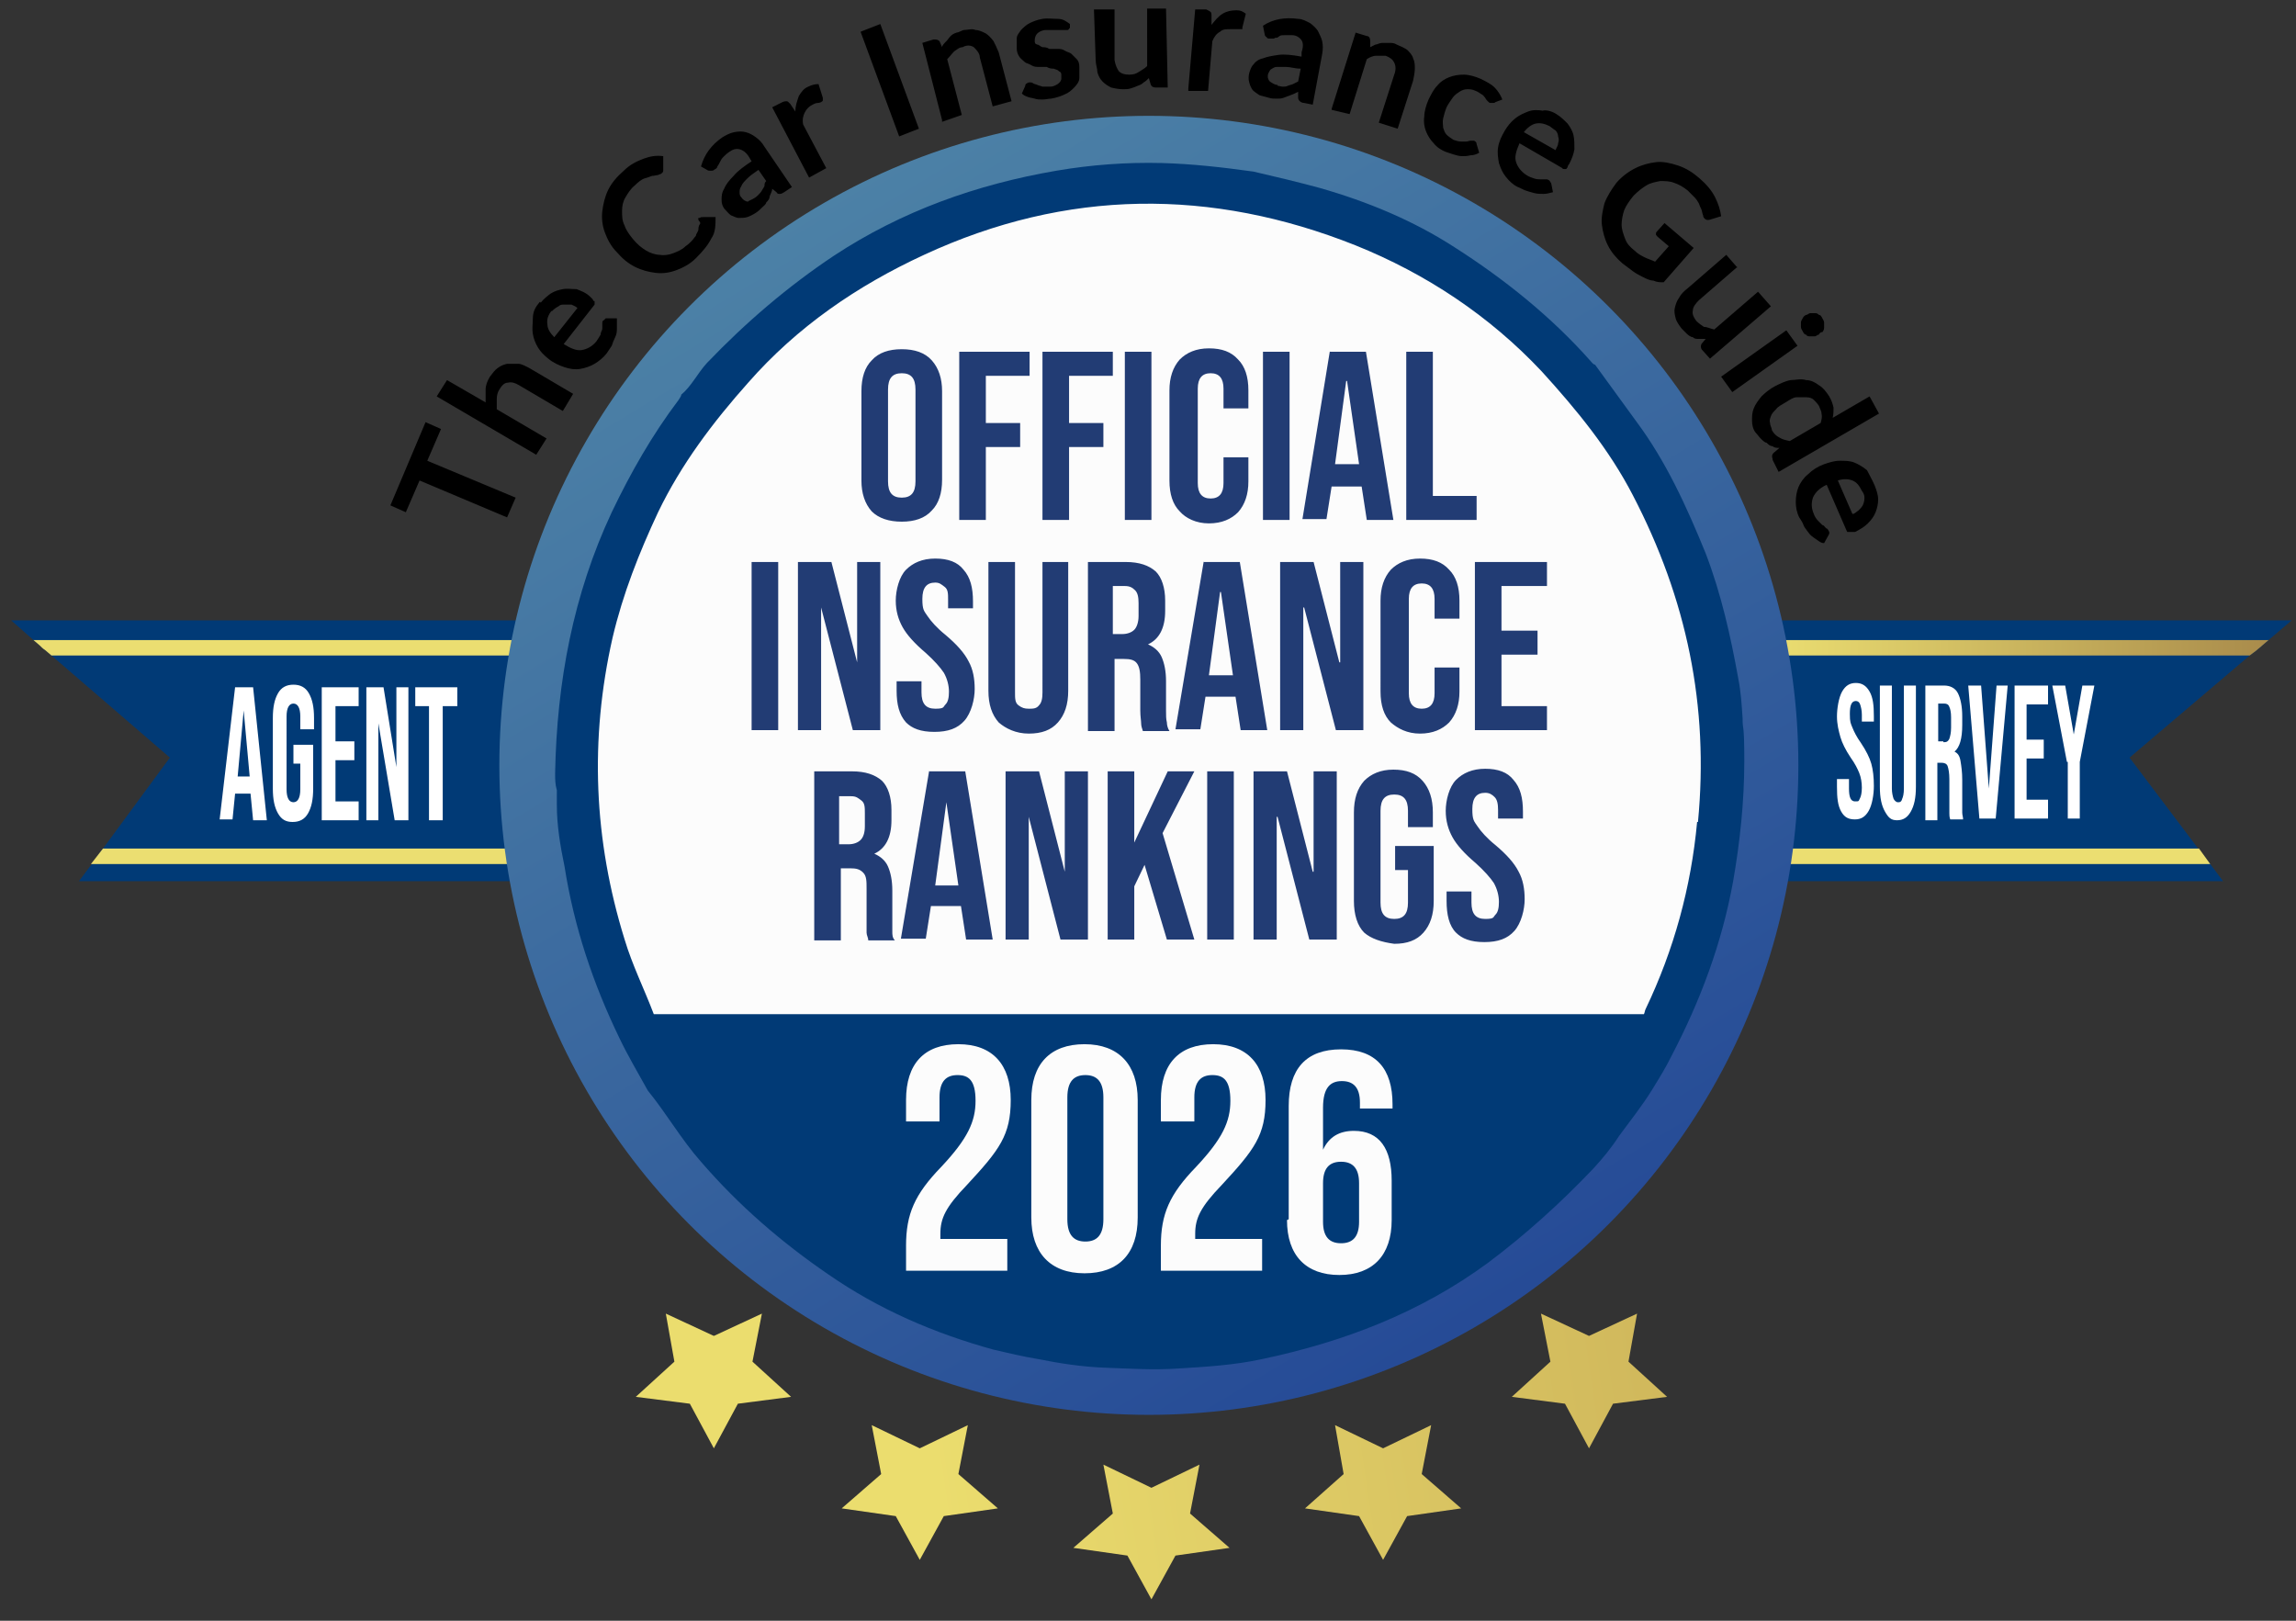<svg id="v4_copia_6" xmlns="http://www.w3.org/2000/svg" version="1.1" viewBox="0 0 267.6 188.9"><rect x="0" y="0" width="267.6" height="188.9" fill="#333333" stroke="none"/><defs><style>.st1{fill:#013a76}.st11{fill:#ebde71}.st13{fill:#fcfcfc}</style><linearGradient id="linear-gradient" x1="206.4" y1="-4689.5" x2="264.4" y2="-4689.5" gradientTransform="matrix(1 0 0 -1 0 -4614)" gradientUnits="userSpaceOnUse"><stop offset="0" stop-color="#ebde71"/><stop offset="1" stop-color="#a98b4b"/></linearGradient><linearGradient id="linear-gradient1" x1="-30107" y1="-4689.5" x2="-30043.8" y2="-4689.5" gradientTransform="matrix(-.9 0 0 -1 -27121.6 -4614)" gradientUnits="userSpaceOnUse"><stop offset="0" stop-color="#ebde71"/><stop offset="1" stop-color="#a98b4b"/></linearGradient><linearGradient id="linear-gradient2" x1="-2314.4" y1="-11998.5" x2="-2160.7" y2="-11998.5" gradientTransform="rotate(58.9 -11756.376 -3854.036)" gradientUnits="userSpaceOnUse"><stop offset="0" stop-color="#4c81a6"/><stop offset="1" stop-color="#254a96"/></linearGradient><linearGradient id="linear-gradient3" x1="106.3" y1="11272.6" x2="246.1" y2="11252" gradientTransform="translate(0 -11115.5)" gradientUnits="userSpaceOnUse"><stop offset="0" stop-color="#ebdd6e"/><stop offset="1" stop-color="#bfa050"/></linearGradient><linearGradient id="linear-gradient4" x1="109" y1="11288.8" x2="248.8" y2="11268.1" gradientTransform="translate(0 -11115.5)" gradientUnits="userSpaceOnUse"><stop offset="0" stop-color="#ebdd6e"/><stop offset="1" stop-color="#bfa050"/></linearGradient><linearGradient id="linear-gradient5" x1="110.4" y1="11297.2" x2="250.2" y2="11276.5" gradientTransform="translate(0 -11115.5)" gradientUnits="userSpaceOnUse"><stop offset="0" stop-color="#ebdd6e"/><stop offset="1" stop-color="#bfa050"/></linearGradient><linearGradient id="linear-gradient6" x1="110.1" y1="11296.6" x2="250" y2="11275.9" gradientTransform="translate(0 -11115.5)" gradientUnits="userSpaceOnUse"><stop offset="0" stop-color="#ebdd6e"/><stop offset="1" stop-color="#bfa050"/></linearGradient><linearGradient id="linear-gradient7" x1="108.6" y1="11287.4" x2="248.4" y2="11266.7" gradientTransform="translate(0 -11115.5)" gradientUnits="userSpaceOnUse"><stop offset="0" stop-color="#ebdd6e"/><stop offset="1" stop-color="#bfa050"/></linearGradient></defs><g id="Objeto_inteligente_vectorial_xA0_Imagen"><path d="m49.6 49.2 1.8.8-1.6 3.7L60.1 58l-1 2.3L48.9 56l-1.6 3.7-1.8-.8 4.1-9.7ZM62.5 53l-11.6-6.8 1.2-1.9 4.5 2.6v-1.5c0-.5.2-1 .5-1.5.3-.4.6-.8.9-1 .4-.3.7-.4 1.1-.5h1.3c.4 0 .9.3 1.3.5l5.1 3-1.2 2-5.1-3c-.5-.3-.9-.4-1.3-.3-.4 0-.7.3-1 .8-.2.3-.3.7-.3 1.1v1.2l5.8 3.4-1.2 1.9Zm.5-17.7c.4-.5.8-.8 1.2-1.1.5-.3.9-.4 1.4-.5s1 0 1.6 0c.5.2 1.1.4 1.6.9l.3.3s0 .2.2.2v.4l-3.6 4.6c.8.5 1.5.8 2.1.7s1.2-.4 1.7-1c.2-.3.4-.6.5-.8 0-.3.2-.5.2-.7v-.6c0-.2 0-.3.2-.4l.2-.2h1.3v1.1c0 .4 0 .7-.2 1.1s-.3.7-.4 1l-.6.9c-.4.5-.9.9-1.4 1.2s-1.1.5-1.7.6-1.2 0-1.8-.2c-.6-.2-1.3-.5-1.9-1-.5-.4-.9-.8-1.2-1.3s-.5-1-.6-1.6 0-1.1 0-1.7c0-.9.3-1.4.8-2h.1Zm1.3.9c-.4.5-.6 1-.5 1.6 0 .5.3 1 .8 1.5l2.7-3.4c-.2-.2-.5-.3-.7-.4h-.8c-.3 0-.5 0-.7.2-.4.2-.6.4-.8.6Zm17.3-10.8c0-.1.2-.1.4-.1h1.4c0 .9 0 1.8-.5 2.5-.4.8-1 1.5-1.8 2.3-.7.7-1.5 1.1-2.3 1.4s-1.6.4-2.4.3-1.6-.3-2.4-.7c-.8-.4-1.5-1-2.1-1.7-.7-.7-1.1-1.5-1.4-2.3s-.4-1.7-.3-2.5.3-1.7.7-2.5c.4-.8 1-1.5 1.8-2.2.7-.7 1.5-1.1 2.3-1.4s1.5-.4 2.3-.3v1.7s0 .2-.2.3c0 .1-.3.1-.4.2-.2 0-.4.1-.7.1-.3.1-.5.2-.9.3-.3.1-.7.4-1.1.8-.5.4-.8.9-1.1 1.4s-.4 1-.4 1.6 0 1.1.3 1.7c.2.6.6 1.1 1 1.6.5.6 1 1 1.5 1.3s1.1.5 1.6.5c.5.1 1.1 0 1.6-.2s1-.4 1.4-.8c.3-.2.5-.4.7-.6s.3-.4.5-.6c0-.2.2-.4.3-.7 0-.2 0-.5.2-.7v-.2c-.3-.3-.2-.4-.2-.5h.2Zm10.7-3.6-.9.6c-.2.1-.3.2-.5.2s-.3 0-.4-.2L90 22c0 .3-.2.6-.3.9 0 .3-.2.5-.4.7 0 .2-.3.4-.5.6s-.4.4-.7.6c-.3.2-.7.4-1 .5s-.7.1-1 .1-.6-.2-.9-.3c-.3-.2-.5-.5-.8-.8-.2-.3-.3-.6-.3-1s0-.8.3-1.3c.2-.5.6-1 1.1-1.5.5-.6 1.2-1.1 2.1-1.7l-.3-.5c-.3-.5-.7-.8-1.1-.9s-.8 0-1.2.3c-.3.2-.5.4-.7.6s-.3.4-.4.6-.2.4-.3.5c0 .2-.2.3-.4.4 0 .1-.3.1-.4.1s-.3 0-.4-.1l-.7-.4c.4-1.4 1.2-2.5 2.5-3.4.5-.3.9-.5 1.4-.6s.9-.1 1.3 0 .8.3 1.2.6c.4.3.7.6 1 1.1l3.2 4.7Zm-4.4 1.3c.2-.1.4-.3.5-.4s.3-.3.4-.5.2-.3.3-.5c0-.2 0-.4.2-.6l-.9-1.3c-.6.4-1 .7-1.3 1s-.6.6-.7.9c-.2.3-.2.5-.2.7s0 .4.2.6c.2.3.5.5.8.5 0-.1.4-.2.7-.4Zm6.4-2.4L90 12.5l1.2-.6c.2-.1.4-.1.5-.1s.2.1.4.3l.6.9c0-.7.2-1.2.4-1.8.3-.5.6-.9 1.1-1.1.4-.2.8-.3 1.2-.3l.5 1.6v.3q0 .1-.2.2s-.2.1-.4.1-.4.1-.6.2c-.4.2-.7.5-.9.9-.2.4-.3.8-.2 1.4l2.7 5.1-2 1.1Zm12.8-5.7-2.3.9-4.5-12.2 2.3-.9 4.5 12.2Zm2.7-1-2.3-9 1.3-.4c.3 0 .5 0 .7.2l.3.7c0-.2.3-.5.5-.7s.3-.4.5-.6c.2-.2.4-.3.7-.4.2 0 .5-.2.8-.3.5 0 1-.2 1.4 0 .4 0 .8.2 1.2.4.3.2.6.5.9.9.2.4.4.8.6 1.3l1.5 5.7-2.2.6-1.5-5.7c0-.5-.4-.9-.7-1.2-.3-.2-.8-.3-1.3 0-.4 0-.7.3-1 .5-.3.3-.5.6-.8.9l1.7 6.5-2.3.8V14Zm14.8-10.7s0 .2-.2.2h-2.5c-.4 0-.8.2-1 .4-.2.2-.3.5-.3.8s0 .4.3.5c.2 0 .3.2.6.3.2 0 .5 0 .8.2h.9c.3 0 .6 0 .9.2s.6.2.8.4l.6.6c.2.2.3.5.3.9v1.3c0 .4-.3.8-.6 1.1-.3.3-.6.6-1.1.8-.4.2-1 .4-1.6.5-.3 0-.6.1-1 .1s-.6 0-.9-.1-.6-.1-.8-.2c-.3-.1-.5-.2-.7-.4l.4-.9c0-.1 0-.2.2-.3s.2-.1.3-.1.3 0 .4.1.3.1.5.2.4.1.6.2h.9c.3 0 .5-.1.7-.2.2-.1.3-.2.4-.3s.2-.3.2-.4v-.4c0-.2 0-.4-.3-.5 0-.1-.3-.2-.6-.3-.2 0-.5 0-.8-.2h-.9c-.3 0-.6 0-.9-.2s-.6-.2-.8-.4c-.2-.2-.5-.4-.6-.6-.2-.3-.3-.6-.3-1V4.5c0-.4.3-.7.5-1 .3-.3.6-.6 1-.8s.9-.4 1.5-.5 1.2 0 1.8 0 1 .3 1.4.6v.5h-.1Zm5.3-2.2V7c.1.6.3 1 .5 1.3.3.3.7.4 1.2.4s.8-.1 1.1-.3.7-.4 1-.7V1h2.2c0-.1.2 9.2.2 9.2h-1.4c-.3 0-.5-.1-.6-.4l-.2-.7c-.2.2-.4.4-.6.5-.2.2-.4.3-.7.4-.2.1-.5.2-.8.3s-.6.1-.9.1c-.5 0-1-.1-1.4-.2-.4-.2-.7-.4-1-.7s-.5-.7-.6-1.1c0-.4-.2-.9-.2-1.4l-.2-5.9h2.4Zm8.6 9.2.8-9.2h1.3c.2.1.4.2.5.3s.1.2.1.4v1.1c.4-.5.8-1 1.3-1.3s1-.4 1.6-.4.8.2 1.1.4l-.4 1.6v.2h-1.4c-.5 0-.9 0-1.2.3-.4.2-.7.6-.9 1.1l-.5 5.8h-2.3v-.3Zm14.5 1.9-1-.2c-.2 0-.4-.1-.5-.2-.1-.1-.2-.2-.2-.4v-.7c-.4.2-.6.3-.9.4-.3.1-.5.2-.8.3s-.5.1-.8.1-.6 0-.9-.1c-.4-.1-.7-.2-1.1-.3-.3-.2-.6-.4-.8-.6-.2-.3-.3-.5-.4-.9-.1-.3-.1-.7 0-1.1.1-.3.2-.7.5-1 .2-.3.6-.6 1.1-.7.5-.2 1.1-.3 1.8-.4s1.6 0 2.7.2v-.5c.2-.6.2-1.1 0-1.4s-.6-.6-1.1-.6h-.9c-.3 0-.5 0-.7.2s-.4 0-.5.2h-.5c-.2 0-.3 0-.4-.2-.1 0-.2-.2-.2-.3l-.2-1c1.2-.8 2.6-1 4.1-.8.5 0 1 .3 1.4.5.4.3.7.6.9.9.2.4.4.8.5 1.2.1.5.1.9 0 1.5l-1.1 5.9Zm-4.1-2.2c.2 0 .4.1.6.1s.4 0 .6-.1c.2-.1.4-.1.6-.2l.6-.3.3-1.5c-.7 0-1.2-.2-1.7-.2h-1.1c-.3 0-.5.2-.7.3-.1.1-.2.3-.3.5-.1.4 0 .7.2.9.3.2.6.4.9.4Zm6.3 2.7 2.8-8.9 1.3.4c.3 0 .4.3.4.6v.7l.6-.3c.2 0 .5-.2.8-.2h.8c.3 0 .6 0 .9.2.5.2.9.4 1.2.6.3.3.6.6.7 1 .2.4.2.8.2 1.2s-.1.9-.2 1.4l-1.8 5.6-2.2-.7 1.8-5.6c.2-.5.2-1 0-1.4s-.5-.6-1-.8h-1.1c-.4 0-.8.2-1.1.4l-2 6.4-2.1-.5Zm19.1-.8c-.1.1-.2.1-.3.1h-.3c-.1 0-.2-.1-.3-.2-.1-.1-.2-.2-.3-.4-.1-.1-.2-.3-.4-.4-.2-.1-.4-.3-.7-.4-.4-.2-.7-.2-1-.2s-.6.1-.9.3c-.3.2-.6.4-.8.7s-.5.7-.7 1.1c-.2.5-.3.9-.4 1.3-.1.4 0 .8 0 1.1.1.3.2.6.4.8s.5.4.8.6c.3.1.6.2.9.2h.6c.2 0 .3-.1.5-.1h.4c.2.1.3.2.3.4l.3 1c-.3.2-.7.3-1 .3-.4.1-.7.1-1 .1s-.7-.1-1-.2l-.9-.3c-.5-.2-1-.5-1.4-1-.4-.4-.7-.9-.9-1.4s-.3-1.1-.2-1.7c0-.6.2-1.3.5-2 .3-.6.6-1.2 1-1.6.4-.5.9-.8 1.4-1s1.1-.3 1.7-.3 1.3.2 2 .5c.6.3 1.2.6 1.6 1 .4.4.7.9.9 1.4l-.8.3Zm7.1 1.4c.5.3.9.7 1.3 1.1.3.4.6.9.7 1.4.1.5.1 1 .1 1.6-.1.6-.3 1.1-.6 1.7-.1.1-.2.3-.2.4-.1.1-.1.2-.2.2h-.2c-.1 0-.2 0-.2-.1l-5-2.9c-.4.9-.6 1.6-.4 2.2.2.6.6 1.1 1.2 1.5.3.2.6.3.9.4.3.1.5.1.7.1h.6c.2 0 .3 0 .4.1.1 0 .1.1.2.2 0 .1.1.1.1.2l.2 1c-.4.1-.7.2-1.1.2s-.7 0-1.1-.1c-.4-.1-.7-.2-1-.3-.3-.1-.6-.3-.9-.4-.6-.3-1-.7-1.4-1.2s-.6-1-.8-1.6c-.1-.6-.2-1.2-.1-1.8.1-.7.4-1.3.8-2 .3-.5.7-1 1.2-1.4s1-.6 1.5-.8 1.1-.2 1.7-.1c.3-.1 1 0 1.6.4Zm-.8 1.4c-.6-.3-1.1-.4-1.6-.3-.5.1-1 .5-1.4 1l3.7 2.1c.1-.3.3-.5.3-.8.1-.3.1-.5 0-.8 0-.2-.1-.5-.3-.7-.2-.1-.4-.3-.7-.5Zm9.9 14.5c.4.4.8.6 1.2.8.4.2.8.3 1.2.5l1.6-1.8-1.3-1.1c-.1-.1-.2-.2-.2-.3s0-.2.1-.3l.9-1 3.4 2.9-3.5 4c-.4 0-.8 0-1.2-.2-.4 0-.8-.2-1.2-.4s-.8-.4-1.2-.7l-1.2-.9c-.7-.6-1.3-1.3-1.7-2.1-.4-.8-.6-1.6-.7-2.4-.1-.8.1-1.7.3-2.5.3-.8.8-1.6 1.4-2.4.6-.7 1.4-1.3 2.2-1.7.8-.4 1.6-.6 2.4-.7.8-.1 1.7.1 2.6.4.9.3 1.7.8 2.5 1.5s1.4 1.4 1.8 2.2c.4.8.6 1.5.7 2.2l-1.3.4c-.3.1-.5 0-.6-.1s-.2-.2-.2-.4c-.1-.2-.1-.4-.2-.7-.1-.2-.2-.4-.3-.7-.1-.2-.3-.5-.5-.7l-.8-.8c-.5-.4-1-.7-1.6-.9-.5-.2-1.1-.2-1.6-.2-.5.1-1.1.2-1.6.5s-1 .7-1.5 1.2c-.5.6-.9 1.2-1.1 1.7-.2.6-.3 1.2-.3 1.7s.2 1.1.4 1.6c.2.6.6 1 1.1 1.4Zm12 1.9L198 35c-.4.4-.7.8-.7 1.2-.1.4.1.8.4 1.2.3.3.6.5.9.7.4 0 .7.2 1.2.3l5.1-4.4 1.5 1.7-7.1 6.1-.9-1c-.2-.2-.2-.5-.1-.7l.5-.6h-.8c-.3 0-.5 0-.7-.2-.2 0-.5-.2-.7-.4l-.6-.6c-.3-.4-.6-.8-.7-1.2-.1-.4-.2-.8-.1-1.2.1-.4.2-.8.5-1.2.2-.4.6-.8 1-1.1l4.5-3.9 1.3 1.5Zm7 9.2-7.6 5.4-1.3-1.8 7.6-5.4 1.3 1.8ZM212 39c-.2 0-.3.2-.5.2h-.5c-.2 0-.4 0-.5-.2-.2 0-.3-.2-.4-.4-.1-.2-.2-.3-.2-.5v-.5c0-.2.1-.3.2-.5s.2-.3.4-.4c.2 0 .3-.2.5-.2h.5c.2 0 .3 0 .5.2.2 0 .3.2.4.4.1.2.2.3.2.5v.6c0 .2-.1.4-.2.5 0 0-.3 0-.4.3Zm-5.4 14.5c-.1-.3-.1-.5.1-.7l.7-.6c-.3 0-.6 0-.8-.2-.3 0-.5-.2-.7-.4-.2 0-.5-.3-.7-.5s-.4-.5-.6-.7c-.3-.4-.4-.9-.4-1.4s0-.9.2-1.4.5-.9.9-1.4c.4-.4 1-.9 1.6-1.2s1.2-.6 1.8-.7c.6 0 1.2-.2 1.8 0 .6 0 1.1.3 1.5.6.5.3.8.7 1.2 1.3.3.5.4.9.5 1.3 0 .4 0 .8-.1 1.2l4.3-2.5 1.1 2-11.7 6.8-.7-1.4Zm-.1-3.4c.2.4.5.7.9.9.3.2.7.3 1.2.4l3.6-2.1c.1-.4.2-.7.1-1.1 0-.3-.2-.6-.3-.9-.2-.3-.4-.5-.6-.7-.2-.2-.5-.3-.9-.3h-1.1c-.4 0-.8.3-1.3.6s-.9.5-1.1.8c-.3.3-.5.5-.6.8s-.2.5-.1.8c0 .2.1.4.2.7Zm12 6.5c.2.5.4 1.1.4 1.6s-.1 1-.3 1.5-.5.9-.9 1.3-.9.7-1.5 1h-.9l-.1-.2-2.3-5.3c-.9.4-1.4 1-1.6 1.5-.2.6-.2 1.2.1 1.9.1.3.3.6.5.8l.5.5c.2 0 .3.3.5.4.1 0 .2.2.3.4v.2l-.1.2-.5.9c-.4 0-.7-.3-1-.5s-.6-.4-.8-.7-.5-.6-.6-.9-.3-.6-.5-.9c-.3-.6-.4-1.2-.4-1.8s.1-1.2.3-1.7.6-1.1 1.1-1.5c.5-.5 1.1-.9 1.9-1.2.6-.2 1.2-.4 1.8-.4s1.2 0 1.7.2 1 .5 1.5.9c.3.6.6 1.1.9 1.8Zm-1.5.6c-.3-.6-.6-1-1.1-1.2s-1.1-.2-1.7 0l1.7 3.9c.3 0 .5-.3.7-.4.2-.2.4-.4.5-.6.1-.2.2-.5.2-.8s0-.5-.3-.9Z"/><g id="Objeto_inteligente_vectorial_xA0_Imagen1"><g id="Elipse_1_copia__x2B__Rectángulo_1_copia_xA0_Trazado_de_recorte"><ellipse id="SVGID" cx="133.9" cy="89.4" rx="69.1" ry="69.2" transform="rotate(-.2 143.09 86.194)" fill="none"/></g><path class="st1" d="m267.1 72.3-2.7 2.3-.5.4-.2.2c-.2.2-.5.4-.7.6l-.8.6-14 11.9 8 10.6 1.4 1.8 1.5 2h-51.7v-3.8l-.2-22.5v-4.1h59.9Z"/><path class="st11" d="M257.6 100.7h-51.2v-1.8h49.9l1.3 1.8z"/><path d="m264.4 74.6-.7.6c-.2.2-.5.4-.7.6l-.8.6h-55.9v-1.8h58.1Z" fill="url(#linear-gradient)"/><path class="st1" d="m1.3 72.3 2.6 2.3.5.4.2.2c.2.2.4.4.7.6l.7.6 13.8 11.9L12 98.9l-1.3 1.8-1.5 2H60v-3.8l.2-22.5v-4.1H1.3Z"/><path class="st11" d="M10.6 100.7H61v-1.8H12l-1.4 1.8z"/><path d="m3.9 74.6.7.6c.2.2.4.4.7.6l.7.6h55v-1.8H3.9Z" fill="url(#linear-gradient1)"/><circle cx="133.9" cy="89.2" r="75.7" fill="url(#linear-gradient2)"/><circle class="st13" cx="134.2" cy="89.3" r="66"/><path d="M101.6 59.6c-.8-.9-1.2-2.1-1.2-3.6V45.6c0-1.6.4-2.8 1.2-3.6.8-.9 2-1.3 3.5-1.3s2.7.4 3.5 1.3c.8.9 1.2 2.1 1.2 3.6v10.3c0 1.6-.4 2.8-1.2 3.6-.8.9-2 1.3-3.5 1.3s-2.7-.4-3.5-1.2Zm5.1-3.5V45.4c0-1.3-.5-1.9-1.6-1.9s-1.6.6-1.6 1.9v10.7c0 1.3.5 1.9 1.6 1.9s1.6-.6 1.6-1.9Zm5.1-15.1h8.2v2.8h-5.1v5.5h4v2.8h-4v8.5h-3.1V41Zm9.7 0h8.2v2.8h-5.1v5.5h4v2.8h-4v8.5h-3.1V41Zm9.6 0h3.1v19.6h-3.1V41Zm6.4 18.6c-.8-.8-1.2-2-1.2-3.6V45.5c0-1.5.4-2.7 1.2-3.6.8-.8 1.9-1.3 3.4-1.3s2.6.4 3.4 1.3c.8.8 1.2 2 1.2 3.6v2.1h-2.9v-2.3c0-1.2-.5-1.8-1.5-1.8s-1.5.6-1.5 1.8v11c0 1.2.5 1.8 1.5 1.8s1.5-.6 1.5-1.8v-3h2.9v2.8c0 1.5-.4 2.7-1.2 3.6-.8.8-1.9 1.3-3.4 1.3s-2.7-.6-3.4-1.4Zm9.7-18.6h3.1v19.6h-3.1V41Zm7.8 0h4.2l3.2 19.6h-3.1l-.6-3.9h-3.5l-.6 3.8h-2.8l3.2-19.6Zm3.4 13.1-1.4-9.7h-.1l-1.3 9.7h2.8Zm5.5-13.1h3.1v16.8h5.1v2.8h-8.2V41ZM87.6 65.5h3.1v19.6h-3.1V65.5Zm5.4 0h3.9l3 11.7V65.5h2.7v19.6h-3.2l-3.7-14.3v14.3H93V65.5Zm12.6 18.7c-.8-.9-1.1-2.1-1.1-3.7v-1.1h2.9v1.3c0 1.3.5 1.9 1.6 1.9s.9-.2 1.2-.5c.3-.3.4-.8.4-1.5s-.2-1.5-.6-2.2c-.4-.6-1.1-1.4-2.1-2.3-1.3-1.1-2.2-2.1-2.7-3s-.8-1.9-.8-3.1.4-2.8 1.2-3.6 1.9-1.3 3.4-1.3 2.6.4 3.3 1.3c.8.9 1.1 2.1 1.1 3.7v.8h-2.9v-1c0-.7 0-1.2-.4-1.5s-.6-.5-1.1-.5c-1 0-1.5.6-1.5 1.9s.2 1.4.6 2 1.1 1.4 2.1 2.2c1.3 1.1 2.2 2.1 2.7 3.1.5.9.7 2 .7 3.2s-.4 2.8-1.2 3.7c-.8.9-1.9 1.3-3.5 1.3s-2.6-.4-3.3-1.1Zm10.8 0c-.8-.9-1.2-2.1-1.2-3.7v-15h3.1v15.2c0 .7 0 1.2.4 1.5s.7.4 1.2.4.9 0 1.2-.4c.3-.3.4-.8.4-1.5V65.5h3v15c0 1.6-.4 2.8-1.2 3.7-.8.9-1.9 1.3-3.4 1.3s-2.7-.6-3.5-1.3Zm10.2-18.7h4.6c1.6 0 2.7.4 3.5 1.1.7.7 1.1 1.9 1.1 3.4v1.2c0 2-.7 3.3-2 3.9.7.3 1.3.8 1.6 1.5s.5 1.6.5 2.8v3.4c0 .6 0 1 .1 1.4 0 .3.1.7.3 1h-3.1c-.1-.3-.2-.6-.2-.9s-.1-.8-.1-1.5v-3.6c0-.9-.1-1.5-.4-1.9-.3-.4-.8-.5-1.5-.5h-1.1v8.4h-3.1V65.5h-.2Zm4.2 8.4c.6 0 1.1-.2 1.4-.5s.5-.9.5-1.6v-1.5c0-.7-.1-1.2-.4-1.5s-.6-.5-1.2-.5h-1.4v5.6h1.1Zm9.5-8.4h4.2l3.2 19.6h-3.1l-.6-3.9h-3.5l-.6 3.8H137l3.3-19.6Zm3.4 13.2-1.4-9.7h-.1l-1.3 9.7h2.8Zm5.5-13.2h3.9l3 11.7h.1V65.5h2.7v19.6h-3.2L152 70.8h-.1v14.3h-2.7V65.5Zm12.9 18.7c-.8-.8-1.2-2-1.2-3.6V70c0-1.5.4-2.7 1.2-3.6.8-.8 1.9-1.3 3.4-1.3s2.6.4 3.4 1.3c.8.8 1.2 2 1.2 3.6v2.1h-2.9v-2.3c0-1.2-.5-1.8-1.5-1.8s-1.5.6-1.5 1.8v11c0 1.2.5 1.8 1.5 1.8s1.5-.6 1.5-1.8v-3h2.9v2.8c0 1.5-.4 2.7-1.2 3.6-.8.8-1.9 1.3-3.4 1.3s-2.6-.6-3.4-1.3Zm9.8-18.7h8.4v2.8H175v5.2h4.2v2.8H175v6h5.3v2.8h-8.4V65.5ZM94.7 89.9h4.6c1.6 0 2.7.4 3.5 1.1.7.7 1.1 1.9 1.1 3.4v1.2c0 2-.7 3.3-2 3.9.7.3 1.3.8 1.6 1.5.3.7.5 1.6.5 2.8v4.8c0 .3 0 .7.3 1h-3.1c0-.3-.2-.6-.2-.9v-5.1c0-.9 0-1.5-.4-1.9s-.8-.5-1.5-.5H98v8.4h-3.1V89.9h-.2Zm4.2 8.5c.6 0 1.1-.2 1.4-.5s.5-.8.5-1.6v-1.5c0-.7 0-1.2-.4-1.5s-.6-.5-1.2-.5h-1.4v5.6h1.1Zm9.4-8.5h4.2l3.2 19.6h-3.1l-.6-3.9h-3.5l-.6 3.8H105l3.3-19.6Zm3.4 13.3-1.4-9.7-1.3 9.7h2.8Zm5.5-13.3h3.9l3 11.7V89.9h2.7v19.6h-3.2l-3.7-14.3v14.3h-2.7V89.9Zm11.9 0h3.1v8.3l3.9-8.3h3.1l-3.7 7.2 3.7 12.4H136l-2.6-8.7-1.2 2.5v6.2h-3.1V89.9Zm11.6 0h3.1v19.6h-3.1V89.9Zm5.4 0h3.9l3 11.7h.1V89.9h2.7v19.6h-3.2l-3.7-14.3h-.1v14.3h-2.7V89.9Zm12.9 18.8c-.8-.8-1.2-2.1-1.2-3.7V94.7c0-1.6.4-2.8 1.2-3.7.8-.8 1.9-1.3 3.4-1.3s2.6.4 3.4 1.3c.8.9 1.2 2.1 1.2 3.7v1.7h-2.9v-1.9c0-1.3-.5-1.9-1.6-1.9s-1.6.6-1.6 1.9v10.7c0 1.3.5 1.9 1.6 1.9s1.6-.6 1.6-1.9v-3.8h-1.5v-2.8h4.5v6.4c0 1.6-.4 2.8-1.2 3.7-.8.9-1.9 1.3-3.4 1.3-1.5-.2-2.7-.6-3.5-1.3Zm10.7 0c-.8-.8-1.1-2.1-1.1-3.7v-1.1h2.9v1.3c0 1.3.5 1.9 1.6 1.9s.9-.2 1.2-.5.4-.8.4-1.5-.2-1.5-.6-2.2c-.4-.6-1.1-1.4-2.1-2.3-1.3-1.1-2.2-2.1-2.7-3s-.8-1.9-.8-3.1.4-2.8 1.2-3.6c.8-.8 1.9-1.3 3.4-1.3s2.6.4 3.3 1.3c.8.9 1.1 2.1 1.1 3.7v.8h-2.9v-1c0-.7-.1-1.2-.4-1.5-.3-.3-.6-.5-1.1-.5-1 0-1.5.6-1.5 1.9s.2 1.4.6 2c.4.6 1.1 1.4 2.1 2.2 1.3 1.1 2.2 2.1 2.7 3.1.5.9.7 2 .7 3.2s-.4 2.8-1.2 3.7c-.8.9-1.9 1.3-3.5 1.3s-2.6-.4-3.3-1.1Z" fill="#223c74"/><path class="st1" d="M203.1 83.7c-.1-1.5-.2-3.1-.5-4.6-.9-5-2-9.9-3.8-14.6-2.2-5.4-4.6-10.7-8.1-15.4l-4.8-6.6c-.2 0-.4-.3-.5-.4-4.6-5.2-10.1-9.6-15.9-13.3-4.8-3.1-10.1-5.3-15.7-6.9-2.6-.7-5.1-1.3-7.7-1.9-3.6-.5-7.1-.9-10.7-1-4.1-.1-8.2.2-12.3.9-9.3 1.6-18 4.7-25.9 9.9-5.4 3.6-10.3 7.8-14.8 12.5-1.1 1.2-1.8 2.7-3 3.7 0 .2-.2.4-.3.6-3.1 4.1-5.6 8.5-7.8 13.1-4.5 9.6-6.4 19.8-6.6 30.4 0 .7 0 1.3.2 2v1.7c0 2.4.4 4.8.9 7.2 1.1 7 3.3 13.6 6.4 20 1 2.1 2.2 4.1 3.3 6.1 2.2 2.7 3.9 5.7 6.2 8.3 4.4 5.1 9.4 9.4 14.8 13.1 5.9 4.1 12.4 6.9 19.3 8.8 1.7.4 3.4.8 5.2 1.1 2.5.5 5.1.9 7.7 1 2.8.1 5.7.3 8.6.1 3.3-.2 6.6-.4 9.8-1.1 9.5-2 18.4-5.4 26.3-11.2 4.4-3.3 8.5-7 12.3-11 1.1-1.2 2.1-2.4 3-3.8 1.4-1.9 2.6-3.4 3.8-5.3 1.1-1.8 1.6-2.6 2.3-4 3.4-6.5 5.9-13.2 7.2-20.4.8-4.6 1.3-9.3 1.3-14s-.2-3.4-.2-5Zm-5.3 12.1c-.7 7.6-2.7 14.9-6 21.8-.1.2-.1.4-.2.6H76.2v.2-.2c-1.1-2.9-2.5-5.7-3.4-8.7-3.6-11.6-4.1-23.3-1.4-35.2 1.2-5.1 3.1-9.9 5.3-14.6 2.7-5.6 6.4-10.5 10.5-15.1 5.7-6.5 12.7-11.3 20.5-14.9 16.6-7.7 33.5-7.8 50.3-1.1 8.2 3.3 15.6 8.2 21.7 14.7 4 4.4 7.8 9 10.6 14.4 6.3 12.1 8.9 24.6 7.6 38.1h-.1Z"/><path d="M27.4 80.1h2.1l1.6 15.5h-1.6l-.3-3.1h-1.8l-.3 3h-1.5l1.8-15.4Zm1.7 10.4-.7-7.7-.7 7.7h1.4Zm3.3 4.3c-.4-.7-.6-1.6-.6-2.9v-8.2c0-1.3.2-2.2.6-2.9.4-.7 1-1 1.8-1s1.4.3 1.8 1c.4.7.6 1.6.6 2.9V85H35v-1.5c0-1-.3-1.5-.8-1.5s-.8.5-.8 1.5V92c0 1 .3 1.5.8 1.5s.8-.5.8-1.5v-3h-.8v-2.2h2.3v5.1c0 1.3-.2 2.2-.6 2.9-.4.7-1 1-1.8 1s-1.3-.3-1.7-1Zm5.1-14.7h4.3v2.2h-2.7v4.1h2.2v2.2h-2.2v4.8h2.7v2.2h-4.3V80.1Zm5.2 0h2l1.5 9.3v-9.3h1.4v15.5H46l-1.9-11.3v11.3h-1.4V80.1Zm7.4 2.2h-1.7v-2.2h4.9v2.2h-1.7v13.3H50V82.3Zm164.5 12.3c-.4-.7-.5-1.6-.5-2.9v-.9h1.4v1.1c0 1 .2 1.5.7 1.5s.4 0 .6-.4c.1-.2.2-.6.2-1.2s-.1-1.2-.3-1.7-.5-1.1-1-1.8c-.6-.9-1-1.7-1.2-2.4-.2-.7-.4-1.5-.4-2.4s.2-2.2.6-2.9c.4-.7.9-1 1.6-1s1.2.3 1.6 1c.4.7.5 1.6.5 2.9v.6H217v-.8c0-.5-.1-.9-.2-1.2s-.3-.4-.5-.4c-.5 0-.7.5-.7 1.5s.1 1.1.3 1.6.5 1.1 1 1.8c.6.9 1 1.7 1.2 2.4.2.7.3 1.6.3 2.6s-.2 2.2-.6 2.9c-.4.7-.9 1-1.6 1-.7 0-1.2-.2-1.6-.9Zm5.1 0c-.4-.7-.6-1.6-.6-2.9V79.9h1.4v12c0 .5.1.9.2 1.2.1.2.3.4.5.4s.4 0 .5-.4c.1-.2.2-.6.2-1.2v-12h1.4v11.8c0 1.3-.2 2.2-.6 2.9-.4.7-.9 1-1.6 1s-1-.3-1.4-1Zm4.8-14.7h2.1c.7 0 1.3.3 1.6.9s.5 1.5.5 2.7v1c0 1.6-.3 2.6-.9 3.1.4.2.6.5.7 1.1s.2 1.3.2 2.2v3.8c0 .3.1.5.1.8h-1.5c-.1-.3-.1-.5-.1-.7v-4c0-.7-.1-1.2-.2-1.5-.1-.3-.4-.4-.7-.4h-.5v6.7h-1.4V79.9Zm2 6.6c.3 0 .5 0 .7-.4.1-.3.2-.7.2-1.3v-1.2c0-.6-.1-1-.2-1.2-.1-.3-.3-.4-.6-.4h-.7v4.4h.6Zm2.9-6.6h1.5l.9 12 .9-12h1.3l-1.4 15.5h-1.9l-1.3-15.5Zm5.4 0h3.9v2.2h-2.5v4.1h2v2.2h-2v4.8h2.5v2.2h-3.9V79.9Zm6.1 8.9-1.7-8.9h1.5l1 5.7 1-5.7h1.4l-1.7 8.9v6.6H241v-6.6h-.1Z" fill="#fff"/><path class="st13" d="M105.6 145.2c0-3.7 1-6 4.1-9.2 3.1-3.3 4-5.3 4-7.7s-.8-3-2.1-3-2.1.7-2.1 2.6v2.8h-3.9v-2.5c0-4.2 2.1-6.5 6.1-6.5s6.1 2.4 6.1 6.5-1.3 5.8-5.1 9.9c-2.5 2.6-3.1 3.9-3.1 5.7v.6h7.8v3.7h-11.8v-2.9Zm14.6-3.3v-13.7c0-4.2 2.2-6.5 6.2-6.5s6.2 2.4 6.2 6.5v13.7c0 4.2-2.2 6.5-6.2 6.5s-6.2-2.4-6.2-6.5Zm8.4.2v-14.2c0-1.9-.8-2.6-2.1-2.6s-2.1.7-2.1 2.6v14.2c0 1.9.8 2.6 2.1 2.6s2.1-.7 2.1-2.6Zm6.7 3.1c0-3.7 1-6 4.1-9.2 3.1-3.3 4-5.3 4-7.7s-.8-3-2.1-3-2.1.7-2.1 2.6v2.8h-3.9v-2.5c0-4.2 2.1-6.5 6.1-6.5s6.1 2.4 6.1 6.5-1.3 5.8-5.1 9.9c-2.5 2.6-3.1 3.9-3.1 5.7v.6h7.8v3.7h-11.8v-2.9Z"/></g><path d="m83.2 168.8 2.8-5.2 6.2-.8-4.5-4.1 1.1-5.6-5.6 2.6-5.6-2.6 1 5.6-4.5 4.1 6.3.8 2.8 5.2z" fill="url(#linear-gradient3)"/><path d="m107.2 181.8 2.8-5.1 6.3-.9-4.6-4 1.1-5.7-5.6 2.7-5.6-2.7 1.1 5.7-4.6 4 6.3.9 2.8 5.1z" fill="url(#linear-gradient4)"/><path d="m134.2 186.4 2.8-5.1 6.3-.9-4.6-4 1.1-5.7-5.6 2.7-5.6-2.7 1.1 5.7-4.6 4 6.3.9 2.8 5.1z" fill="url(#linear-gradient5)"/><path d="m161.2 181.8 2.8-5.1 6.3-.9-4.6-4 1.1-5.7-5.6 2.7-5.6-2.7 1 5.7-4.5 4 6.3.9 2.8 5.1z" fill="url(#linear-gradient6)"/><path d="m185.2 168.8 2.8-5.2 6.3-.8-4.5-4.1 1-5.6-5.6 2.6-5.6-2.6 1.1 5.6-4.5 4.1 6.2.8 2.8 5.2z" fill="url(#linear-gradient7)"/></g><path class="st13" d="M150.2 142.1v-13.2c0-4.3 2-6.6 6.1-6.6s6 2.3 6 6.4v.5h-3.8v-.7c0-1.8-.8-2.5-2.1-2.5s-2.2.7-2.2 3.1v4.9c.7-1.5 1.9-2.2 3.6-2.2 3 0 4.4 2.1 4.4 5.8v4.6c0 4.1-2.2 6.4-6.1 6.4s-6.1-2.3-6.1-6.4Zm8.2.3v-4.5c0-1.7-.7-2.5-2.1-2.5s-2.1.8-2.1 2.5v4.5c0 1.7.7 2.5 2.1 2.5s2.1-.8 2.1-2.5Z"/></svg>